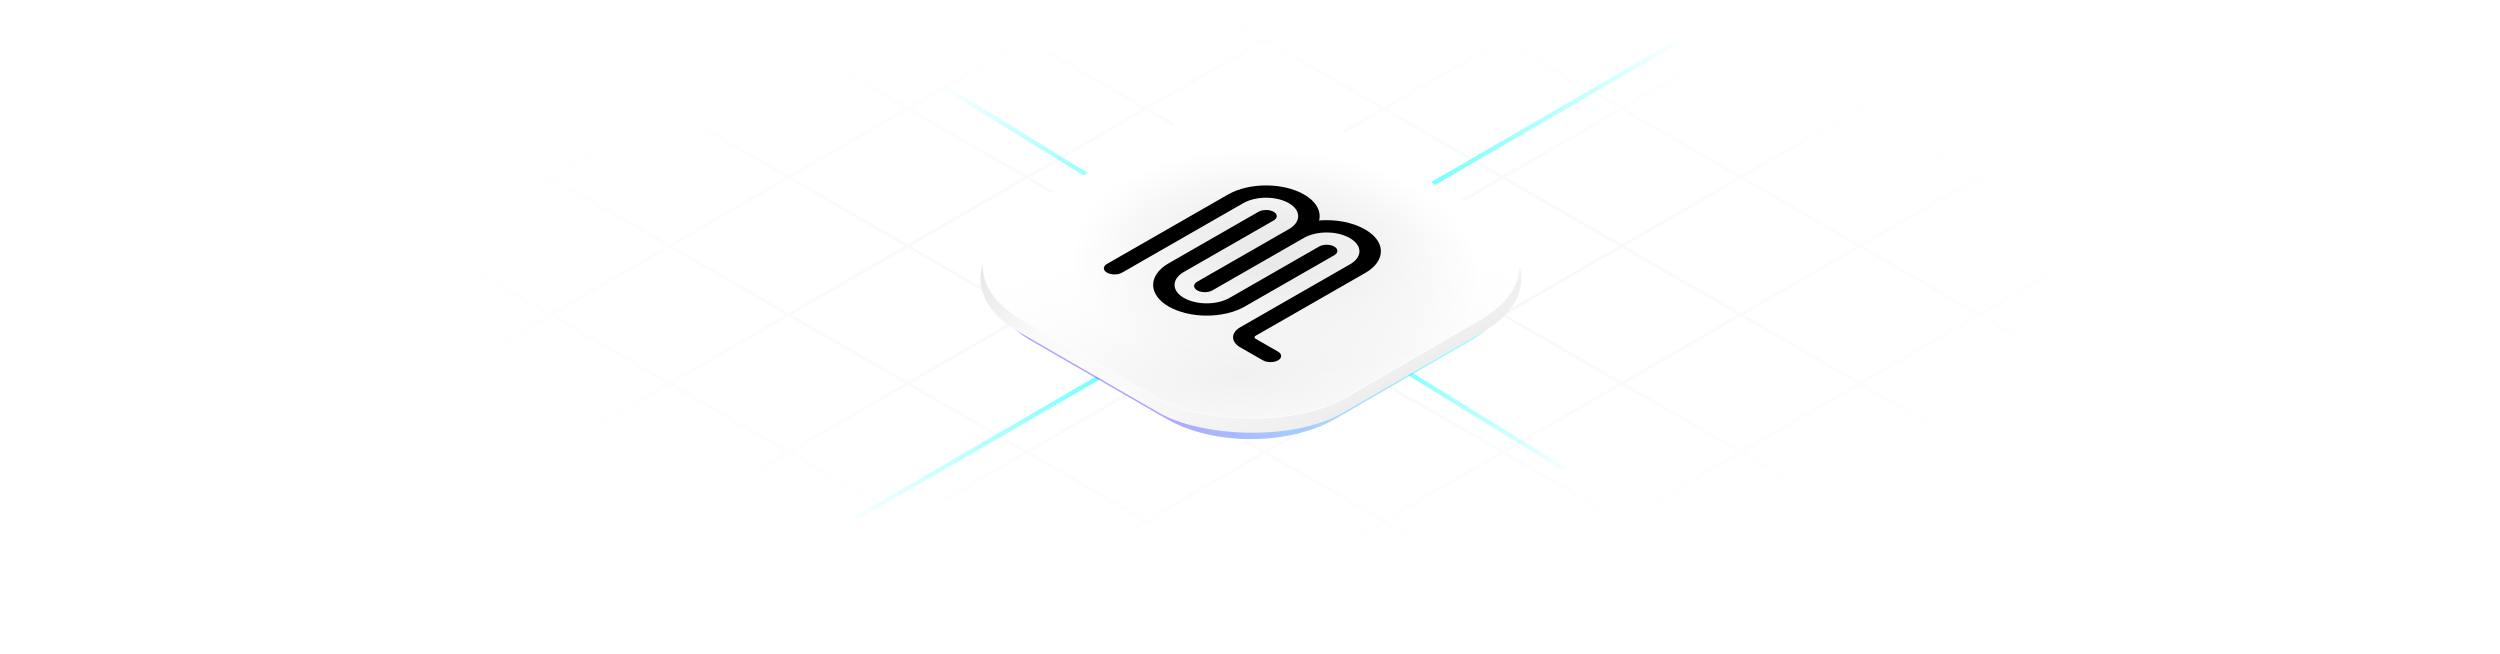 <svg width="1146" height="300" viewBox="0 0 1146 300" fill="none" xmlns="http://www.w3.org/2000/svg">
<g clip-path="url(#clip0_84_419)">
<path d="M581.949 -297.204L526.566 -265.228L579.746 -234.525L635.13 -266.501L636.508 -265.705L581.124 -233.729L634.303 -203.026L689.688 -235.002L691.066 -234.206L635.682 -202.23L688.861 -171.527L744.246 -203.503L745.624 -202.707L690.24 -170.731L743.418 -140.028L798.803 -172.004L800.181 -171.208L744.797 -139.232L797.976 -108.529L853.36 -140.505L854.739 -139.709L799.355 -107.733L852.534 -77.03L907.918 -109.006L909.296 -108.21L853.913 -76.234L907.092 -45.531L962.475 -77.507L963.854 -76.711L908.471 -44.735L961.65 -14.032L1017.03 -46.008L1018.41 -45.212L963.029 -13.236L1016.21 17.467L1071.59 -14.509L1072.97 -13.713L1017.59 18.263L1070.76 48.965L1126.15 16.99L1127.53 17.786L1072.14 49.762L1125.32 80.464L1180.71 48.488L1182.09 49.284L1126.7 81.26L1179.88 111.963L1235.27 79.987L1236.64 80.783L1181.26 112.759L1234.44 143.462L1289.82 111.487L1291.2 112.283L1235.82 144.258L1289 174.961L1344.38 142.986L1345.76 143.782L1290.38 175.757L1345.76 207.733L1344.38 208.529L1289 176.553L1235.82 207.256L1291.2 239.232L1289.82 240.028L1234.44 208.052L1181.26 238.755L1236.64 270.731L1235.26 271.527L1179.88 239.551L1126.7 270.254L1182.09 302.229L1180.71 303.025L1125.32 271.05L1072.14 301.753L1127.53 333.729L1126.15 334.524L1070.77 302.549L1017.59 333.252L1072.97 365.228L1071.59 366.023L1016.21 334.048L963.029 364.751L1018.41 396.727L1017.03 397.522L961.65 365.547L908.471 396.25L963.854 428.226L962.475 429.021L907.092 397.046L853.913 427.749L909.296 459.725L907.918 460.521L852.534 428.545L799.356 459.248L854.738 491.224L853.36 492.02L797.977 460.043L744.798 490.747L800.181 522.722L798.803 523.518L743.419 491.542L690.24 522.246L745.623 554.221L744.245 555.017L688.861 523.042L635.682 553.745L691.065 585.72L689.687 586.516L634.303 554.541L581.124 585.244L636.507 617.219L635.129 618.015L579.745 586.04L526.566 616.743L581.949 648.718L580.571 649.514L-240 175.757L580.571 -298L581.949 -297.204ZM525.188 615.947L578.367 585.244L525.188 554.541L472.008 585.244L525.188 615.947ZM579.745 584.448L632.925 553.745L579.745 523.042L526.566 553.745L579.745 584.448ZM634.303 552.949L687.483 522.246L634.303 491.542L581.124 522.246L634.303 552.949ZM688.861 521.45L742.041 490.747L688.861 460.043L635.682 490.747L688.861 521.45ZM743.419 489.951L796.599 459.248L743.419 428.544L690.24 459.248L743.419 489.951ZM797.977 458.452L851.156 427.749L797.976 397.046L744.798 427.749L797.977 458.452ZM852.534 426.953L905.714 396.25L852.534 365.547L799.355 396.25L852.534 426.953ZM907.093 395.454L960.271 364.751L907.092 334.048L853.914 364.75L907.093 395.454ZM961.65 363.955L1014.83 333.252L961.65 302.549L908.471 333.252L961.65 363.955ZM1016.21 332.456L1069.39 301.753L1016.21 271.05L963.029 301.753L1016.21 332.456ZM1070.77 300.957L1123.95 270.254L1070.77 239.551L1017.59 270.254L1070.77 300.957ZM1125.32 269.458L1178.5 238.755L1125.32 208.052L1072.14 238.755L1125.32 269.458ZM1179.88 237.959L1233.06 207.256L1179.88 176.553L1126.7 207.256L1179.88 237.959ZM1234.44 206.46L1287.62 175.757L1234.44 145.054L1181.26 175.757L1234.44 206.46ZM470.63 584.448L523.809 553.745L470.63 523.042L417.45 553.745L470.63 584.448ZM525.188 552.949L578.367 522.246L525.188 491.542L472.008 522.246L525.188 552.949ZM579.745 521.45L632.925 490.747L579.745 460.043L526.566 490.747L579.745 521.45ZM634.303 489.951L687.483 459.248L634.303 428.544L581.124 459.248L634.303 489.951ZM688.861 458.452L742.041 427.749L688.861 397.045L635.682 427.749L688.861 458.452ZM743.419 426.953L796.598 396.25L743.418 365.547L690.24 396.25L743.419 426.953ZM797.976 395.454L851.156 364.751L797.976 334.048L744.797 364.751L797.976 395.454ZM852.535 363.955L905.714 333.252L852.534 302.549L799.356 333.251L852.535 363.955ZM907.092 332.456L960.271 301.753L907.092 271.05L853.913 301.753L907.092 332.456ZM961.65 300.957L1014.83 270.254L961.65 239.551L908.471 270.254L961.65 300.957ZM1016.21 269.458L1069.39 238.755L1016.21 208.052L963.029 238.755L1016.21 269.458ZM1070.77 237.959L1123.94 207.256L1070.76 176.553L1017.59 207.256L1070.77 237.959ZM1125.32 206.46L1178.5 175.757L1125.32 145.054L1072.14 175.757L1125.32 206.46ZM1179.88 174.961L1233.06 144.258L1179.88 113.555L1126.7 144.258L1179.88 174.961ZM416.072 552.949L469.251 522.246L416.072 491.542L362.892 522.246L416.072 552.949ZM470.63 521.45L523.809 490.747L470.63 460.043L417.45 490.747L470.63 521.45ZM525.188 489.951L578.367 459.248L525.188 428.544L472.008 459.248L525.188 489.951ZM579.745 458.452L632.925 427.749L579.745 397.045L526.566 427.749L579.745 458.452ZM634.303 426.953L687.483 396.25L634.303 365.546L581.124 396.25L634.303 426.953ZM688.861 395.454L742.04 364.751L688.86 334.048L635.682 364.75L688.861 395.454ZM743.418 363.955L796.598 333.252L743.418 302.549L690.239 333.252L743.418 363.955ZM797.977 332.456L851.156 301.753L797.976 271.05L744.798 301.752L797.977 332.456ZM852.534 300.957L905.714 270.254L852.534 239.551L799.355 270.254L852.534 300.957ZM907.092 269.458L960.271 238.755L907.092 208.052L853.913 238.755L907.092 269.458ZM961.65 237.959L1014.83 207.256L961.65 176.553L908.471 207.256L961.65 237.959ZM1016.21 206.46L1069.39 175.757L1016.21 145.054L963.029 175.757L1016.21 206.46ZM1070.76 174.961L1123.94 144.258L1070.76 113.555L1017.59 144.258L1070.76 174.961ZM1125.32 143.462L1178.5 112.759L1125.32 82.056L1072.14 112.759L1125.32 143.462ZM361.514 521.45L414.693 490.747L361.515 460.044L308.335 490.747L361.514 521.45ZM416.072 489.951L469.251 459.248L416.073 428.545L362.893 459.248L416.072 489.951ZM470.63 458.452L523.809 427.749L470.631 397.046L417.451 427.749L470.63 458.452ZM525.188 426.953L578.367 396.25L525.188 365.547L472.009 396.25L525.188 426.953ZM579.745 395.454L632.925 364.75L579.746 334.048L526.567 364.751L579.745 395.454ZM634.303 363.955L687.482 333.252L634.303 302.549L581.125 333.252L634.303 363.955ZM688.86 332.456L742.04 301.753L688.861 271.05L635.682 301.753L688.86 332.456ZM743.419 300.957L796.598 270.254L743.419 239.551L690.241 270.254L743.419 300.957ZM797.976 269.458L851.156 238.755L797.977 208.052L744.798 238.755L797.976 269.458ZM852.534 237.959L905.714 207.256L852.535 176.553L799.356 207.256L852.534 237.959ZM907.092 206.46L960.271 175.757L907.093 145.054L853.914 175.757L907.092 206.46ZM961.65 174.961L1014.83 144.258L961.65 113.556L908.471 144.258L961.65 174.961ZM1016.21 143.462L1069.39 112.759L1016.21 82.057L963.029 112.76L1016.21 143.462ZM1070.76 111.963L1123.94 81.26L1070.77 50.558L1017.59 81.261L1070.76 111.963ZM306.956 489.951L360.135 459.248L306.957 428.545L253.777 459.248L306.956 489.951ZM361.514 458.452L414.693 427.749L361.515 397.046L308.335 427.749L361.514 458.452ZM416.071 426.953L469.251 396.25L416.073 365.547L362.893 396.25L416.071 426.953ZM470.63 395.454L523.809 364.75L470.631 334.048L417.451 364.751L470.63 395.454ZM525.188 363.955L578.366 333.252L525.188 302.549L472.009 333.252L525.188 363.955ZM579.745 332.456L632.924 301.753L579.745 271.05L526.567 301.753L579.745 332.456ZM634.303 300.957L687.482 270.254L634.303 239.551L581.124 270.254L634.303 300.957ZM688.86 269.458L742.04 238.755L688.861 208.052L635.683 238.755L688.86 269.458ZM743.418 237.959L796.598 207.256L743.419 176.553L690.24 207.256L743.418 237.959ZM797.976 206.46L851.156 175.757L797.977 145.054L744.798 175.757L797.976 206.46ZM852.534 174.961L905.714 144.258L852.535 113.555L799.356 144.258L852.534 174.961ZM907.092 143.462L960.271 112.759L907.092 82.057L853.914 112.759L907.092 143.462ZM961.649 111.963L1014.83 81.26L961.65 50.558L908.471 81.261L961.649 111.963ZM1016.21 80.464L1069.39 49.761L1016.21 19.059L963.029 49.762L1016.21 80.464ZM252.399 458.452L305.578 427.749L252.399 397.046L199.219 427.749L252.399 458.452ZM306.957 426.953L360.136 396.25L306.957 365.547L253.777 396.25L306.957 426.953ZM361.515 395.454L414.694 364.751L361.515 334.048L308.335 364.751L361.515 395.454ZM416.073 363.955L469.252 333.252L416.073 302.549L362.893 333.252L416.073 363.955ZM470.631 332.456L523.81 301.753L470.631 271.05L417.451 301.753L470.631 332.456ZM525.188 300.957L578.367 270.254L525.188 239.551L472.009 270.254L525.188 300.957ZM579.745 269.458L632.925 238.755L579.745 208.052L526.566 238.755L579.745 269.458ZM634.304 237.959L687.483 207.256L634.303 176.553L581.125 207.256L634.304 237.959ZM688.861 206.46L742.041 175.757L688.861 145.054L635.682 175.757L688.861 206.46ZM743.419 174.961L796.599 144.258L743.419 113.555L690.24 144.258L743.419 174.961ZM797.977 143.462L851.157 112.759L797.977 82.056L744.798 112.759L797.977 143.462ZM852.535 111.963L905.714 81.261L852.534 50.558L799.356 81.26L852.535 111.963ZM907.092 80.465L960.271 49.762L907.092 19.059L853.913 49.762L907.092 80.465ZM961.65 48.966L1014.83 18.263L961.65 -12.44L908.471 18.263L961.65 48.966ZM197.841 426.953L251.02 396.25L197.841 365.547L144.662 396.25L197.841 426.953ZM252.399 395.454L305.578 364.751L252.399 334.048L199.219 364.751L252.399 395.454ZM306.957 363.955L360.136 333.252L306.957 302.549L253.777 333.252L306.957 363.955ZM361.515 332.456L414.694 301.753L361.515 271.05L308.335 301.753L361.515 332.456ZM416.073 300.957L469.252 270.254L416.073 239.551L362.893 270.254L416.073 300.957ZM470.631 269.458L523.809 238.755L470.63 208.052L417.451 238.755L470.631 269.458ZM525.188 237.959L578.367 207.256L525.188 176.553L472.008 207.256L525.188 237.959ZM579.746 206.46L632.925 175.757L579.745 145.054L526.567 175.757L579.746 206.46ZM634.303 174.961L687.483 144.258L634.303 113.555L581.124 144.258L634.303 174.961ZM688.861 143.462L742.041 112.759L688.861 82.056L635.682 112.759L688.861 143.462ZM743.419 111.963L796.599 81.26L743.419 50.557L690.24 81.26L743.419 111.963ZM797.977 80.464L851.156 49.762L797.976 19.059L744.798 49.761L797.977 80.464ZM852.534 48.966L905.714 18.263L852.534 -12.44L799.355 18.263L852.534 48.966ZM907.092 17.467L960.271 -13.236L907.092 -43.94L853.913 -13.236L907.092 17.467ZM143.283 395.454L196.462 364.751L143.283 334.048L90.104 364.751L143.283 395.454ZM197.841 363.955L251.02 333.252L197.841 302.549L144.662 333.252L197.841 363.955ZM252.399 332.456L305.578 301.753L252.399 271.05L199.219 301.753L252.399 332.456ZM306.957 300.957L360.136 270.254L306.957 239.551L253.777 270.254L306.957 300.957ZM361.515 269.458L414.694 238.755L361.515 208.052L308.335 238.755L361.515 269.458ZM416.073 237.959L469.251 207.256L416.072 176.553L362.893 207.256L416.073 237.959ZM470.63 206.46L523.809 175.757L470.63 145.054L417.45 175.757L470.63 206.46ZM525.188 174.961L578.367 144.258L525.188 113.555L472.009 144.258L525.188 174.961ZM579.745 143.462L632.925 112.759L579.745 82.056L526.566 112.759L579.745 143.462ZM634.303 111.963L687.483 81.26L634.303 50.557L581.124 81.26L634.303 111.963ZM688.861 80.464L742.041 49.761L688.861 19.058L635.682 49.761L688.861 80.464ZM743.419 48.965L796.598 18.263L743.418 -12.44L690.24 18.262L743.419 48.965ZM797.976 17.467L851.156 -13.236L797.976 -43.94L744.797 -13.236L797.976 17.467ZM852.534 -14.032L905.714 -44.735L852.534 -75.439L799.355 -44.735L852.534 -14.032ZM88.725 363.955L141.905 333.252L88.725 302.549L35.546 333.252L88.725 363.955ZM143.283 332.456L196.462 301.753L143.283 271.05L90.104 301.753L143.283 332.456ZM197.841 300.957L251.02 270.254L197.841 239.551L144.662 270.254L197.841 300.957ZM252.399 269.458L305.578 238.755L252.399 208.052L199.22 238.755L252.399 269.458ZM306.957 237.959L360.136 207.256L306.957 176.553L253.777 207.256L306.957 237.959ZM361.515 206.46L414.693 175.757L361.514 145.054L308.335 175.757L361.515 206.46ZM416.072 174.961L469.251 144.258L416.072 113.555L362.892 144.258L416.072 174.961ZM470.631 143.462L523.809 112.759L470.63 82.056L417.451 112.759L470.631 143.462ZM525.188 111.963L578.367 81.26L525.188 50.557L472.008 81.26L525.188 111.963ZM579.745 80.464L632.925 49.761L579.746 19.058L526.566 49.761L579.745 80.464ZM634.303 48.965L687.483 18.262L634.303 -12.441L581.124 18.262L634.303 48.965ZM688.861 17.466L742.04 -13.236L688.86 -43.94L635.682 -13.237L688.861 17.466ZM743.418 -14.032L796.598 -44.735L743.418 -75.439L690.239 -44.735L743.418 -14.032ZM797.976 -45.531L851.156 -76.234L797.976 -106.938L744.797 -76.234L797.976 -45.531ZM34.167 332.456L87.347 301.753L34.167 271.05L-19.012 301.753L34.167 332.456ZM88.725 300.957L141.905 270.254L88.725 239.551L35.546 270.254L88.725 300.957ZM143.283 269.458L196.462 238.755L143.283 208.052L90.104 238.755L143.283 269.458ZM197.841 237.959L251.02 207.256L197.841 176.553L144.662 207.256L197.841 237.959ZM252.399 206.46L305.578 175.757L252.399 145.054L199.22 175.757L252.399 206.46ZM306.957 174.961L360.135 144.258L306.956 113.555L253.777 144.258L306.957 174.961ZM361.514 143.462L414.693 112.759L361.514 82.056L308.334 112.759L361.514 143.462ZM416.073 111.963L469.251 81.26L416.072 50.557L362.893 81.26L416.073 111.963ZM470.63 80.464L523.809 49.761L470.63 19.058L417.45 49.761L470.63 80.464ZM525.188 48.965L578.367 18.262L525.188 -12.441L472.008 18.262L525.188 48.965ZM579.746 17.466L632.925 -13.237L579.746 -43.94L526.566 -13.237L579.746 17.466ZM634.303 -14.033L687.482 -44.735L634.303 -75.439L581.124 -44.736L634.303 -14.033ZM688.86 -45.531L742.04 -76.234L688.86 -106.938L635.681 -76.234L688.86 -45.531ZM743.418 -77.03L796.598 -107.733L743.418 -138.437L690.239 -107.733L743.418 -77.03ZM-20.391 300.957L32.789 270.254L-20.39 239.551L-73.569 270.254L-20.391 300.957ZM34.167 269.458L87.347 238.755L34.168 208.052L-19.011 238.755L34.167 269.458ZM88.725 237.959L141.905 207.256L88.726 176.553L35.547 207.256L88.725 237.959ZM143.283 206.46L196.462 175.757L143.284 145.054L90.105 175.757L143.283 206.46ZM197.841 174.961L251.02 144.258L197.842 113.555L144.662 144.258L197.841 174.961ZM252.399 143.462L305.577 112.759L252.399 82.057L199.22 112.759L252.399 143.462ZM306.956 111.963L360.135 81.26L306.957 50.558L253.777 81.261L306.956 111.963ZM361.515 80.464L414.693 49.761L361.515 19.059L308.336 49.761L361.515 80.464ZM416.072 48.965L469.251 18.262L416.073 -12.44L362.893 18.263L416.072 48.965ZM470.63 17.466L523.809 -13.237L470.631 -43.94L417.451 -13.236L470.63 17.466ZM525.188 -14.033L578.367 -44.736L525.188 -75.439L472.009 -44.735L525.188 -14.033ZM579.746 -45.532L632.924 -76.234L579.746 -106.937L526.567 -76.234L579.746 -45.532ZM634.303 -77.03L687.482 -107.733L634.303 -138.436L581.124 -107.733L634.303 -77.03ZM688.86 -108.529L742.04 -139.232L688.861 -169.935L635.682 -139.232L688.86 -108.529ZM-74.948 269.458L-21.768 238.755L-74.948 208.052L-128.127 238.755L-74.948 269.458ZM-20.39 237.959L32.789 207.256L-20.39 176.553L-73.569 207.256L-20.39 237.959ZM34.168 206.46L87.347 175.757L34.168 145.054L-19.011 175.757L34.168 206.46ZM88.726 174.961L141.905 144.258L88.726 113.555L35.547 144.258L88.726 174.961ZM143.284 143.462L196.463 112.759L143.284 82.056L90.105 112.759L143.284 143.462ZM197.842 111.963L251.02 81.261L197.841 50.558L144.662 81.26L197.842 111.963ZM252.399 80.465L305.578 49.762L252.399 19.059L199.22 49.762L252.399 80.465ZM306.958 48.965L360.136 18.263L306.957 -12.44L253.778 18.262L306.958 48.965ZM361.515 17.467L414.694 -13.236L361.515 -43.94L308.335 -13.236L361.515 17.467ZM416.073 -14.032L469.252 -44.735L416.073 -75.439L362.893 -44.735L416.073 -14.032ZM470.631 -45.531L523.81 -76.234L470.631 -106.938L417.451 -76.234L470.631 -45.531ZM525.188 -77.03L578.367 -107.733L525.188 -138.436L472.009 -107.733L525.188 -77.03ZM579.746 -108.529L632.925 -139.232L579.746 -169.935L526.566 -139.232L579.746 -108.529ZM634.303 -140.028L687.483 -170.731L634.303 -201.434L581.124 -170.731L634.303 -140.028ZM-129.506 237.959L-76.326 207.256L-129.506 176.553L-182.685 207.256L-129.506 237.959ZM-74.948 206.46L-21.768 175.757L-74.948 145.054L-128.127 175.757L-74.948 206.46ZM-20.39 174.961L32.79 144.258L-20.39 113.555L-73.569 144.258L-20.39 174.961ZM34.168 143.462L87.347 112.759L34.168 82.056L-19.011 112.759L34.168 143.462ZM88.726 111.963L141.905 81.26L88.726 50.557L35.547 81.26L88.726 111.963ZM143.284 80.464L196.462 49.762L143.283 19.059L90.105 49.761L143.284 80.464ZM197.841 48.966L251.02 18.263L197.841 -12.44L144.662 18.263L197.841 48.966ZM252.4 17.466L305.578 -13.236L252.399 -43.94L199.22 -13.237L252.4 17.466ZM306.957 -14.032L360.136 -44.735L306.957 -75.439L253.777 -44.735L306.957 -14.032ZM361.515 -45.531L414.694 -76.234L361.515 -106.938L308.335 -76.234L361.515 -45.531ZM416.073 -77.03L469.252 -107.733L416.073 -138.437L362.893 -107.733L416.073 -77.03ZM470.631 -108.529L523.809 -139.232L470.63 -169.935L417.451 -139.232L470.631 -108.529ZM525.188 -140.028L578.367 -170.731L525.188 -201.434L472.008 -170.731L525.188 -140.028ZM579.746 -171.527L632.925 -202.23L579.746 -232.933L526.566 -202.23L579.746 -171.527ZM-184.064 206.46L-130.884 175.757L-184.064 145.054L-237.243 175.757L-184.064 206.46ZM-129.506 174.961L-76.326 144.258L-129.506 113.555L-182.685 144.258L-129.506 174.961ZM-74.948 143.462L-21.768 112.759L-74.948 82.056L-128.127 112.759L-74.948 143.462ZM-20.39 111.963L32.79 81.26L-20.39 50.557L-73.569 81.26L-20.39 111.963ZM34.168 80.464L87.347 49.761L34.168 19.058L-19.011 49.761L34.168 80.464ZM88.726 48.965L141.905 18.263L88.725 -12.44L35.547 18.262L88.726 48.965ZM143.283 17.467L196.462 -13.236L143.283 -43.94L90.104 -13.236L143.283 17.467ZM197.842 -14.033L251.02 -44.735L197.841 -75.439L144.662 -44.736L197.842 -14.033ZM252.399 -45.531L305.578 -76.234L252.399 -106.938L199.22 -76.234L252.399 -45.531ZM306.957 -77.03L360.136 -107.733L306.957 -138.437L253.777 -107.733L306.957 -77.03ZM361.515 -108.529L414.694 -139.232L361.515 -169.936L308.335 -139.232L361.515 -108.529ZM416.073 -140.028L469.251 -170.731L416.072 -201.434L362.893 -170.731L416.073 -140.028ZM470.63 -171.527L523.809 -202.23L470.63 -232.933L417.45 -202.23L470.63 -171.527ZM525.188 -203.026L578.367 -233.729L525.188 -264.432L472.008 -233.729L525.188 -203.026Z" fill="url(#paint0_radial_84_419)"/>
<path d="M805 -1.742L352 261" stroke="url(#paint1_radial_84_419)" stroke-width="2"/>
<path d="M409 25.258L748 234" stroke="url(#paint2_radial_84_419)" stroke-width="2"/>
<g opacity="0.5" filter="url(#filter0_f_84_419)">
<path d="M472.722 156.208C451.404 143.9 451.404 123.945 472.722 111.637L534.812 75.79C556.13 63.482 590.693 63.482 612.011 75.79L674.101 111.638C695.419 123.945 695.419 143.9 674.101 156.208L612.011 192.056C590.693 204.364 556.13 204.364 534.812 192.056L472.722 156.208Z" fill="url(#paint3_linear_84_419)"/>
</g>
<rect width="171.663" height="171.663" rx="48.672" transform="matrix(0.866 -0.5 0.866 0.5 424.747 127.713)" fill="url(#paint4_linear_84_419)"/>
<rect x="0.405" width="171.195" height="171.195" rx="49.842" transform="matrix(0.866 -0.5 0.866 0.5 424.801 121.832)" fill="url(#paint5_radial_84_419)"/>
<rect x="0.405" width="171.195" height="171.195" rx="49.842" transform="matrix(0.866 -0.5 0.866 0.5 424.801 121.832)" fill="url(#paint6_radial_84_419)"/>
<rect x="0.405" width="171.195" height="171.195" rx="49.842" transform="matrix(0.866 -0.5 0.866 0.5 424.801 121.832)" stroke="url(#paint7_linear_84_419)" stroke-width="0.468"/>
<path fill-rule="evenodd" clip-rule="evenodd" d="M626.275 124.865L625.798 125.138L575.54 153.945C575.391 154.03 575.272 154.132 575.19 154.244C575.108 154.356 575.065 154.476 575.062 154.598C575.06 154.72 575.098 154.84 575.176 154.953C575.254 155.066 575.369 155.169 575.514 155.256L575.54 155.272L585.862 161.194C586.763 161.708 587.279 162.41 587.297 163.147C587.315 163.883 586.833 164.593 585.957 165.122L585.871 165.173C584.941 165.703 583.693 166 582.394 166C581.095 166 579.847 165.703 578.917 165.173L568.595 159.26C567.532 158.657 566.687 157.934 566.11 157.136C565.533 156.338 565.236 155.48 565.236 154.614C565.236 153.747 565.533 152.889 566.11 152.091C566.687 151.293 567.532 150.571 568.595 149.967L618.862 121.154C621.57 119.612 623.119 117.505 623.169 115.295C623.219 113.085 621.767 110.954 619.131 109.37L618.862 109.208L618.568 109.046C615.782 107.46 612.048 106.572 608.159 106.57C604.27 106.568 600.533 107.453 597.742 109.036L556.343 132.777H556.325L555.763 133.106C554.833 133.636 553.585 133.933 552.286 133.933C550.987 133.933 549.739 133.636 548.809 133.106C547.909 132.591 547.395 131.888 547.379 131.152C547.362 130.416 547.846 129.706 548.723 129.178L548.809 129.127L590.798 105.053C596.426 101.833 596.539 96.559 591.032 93.263L590.78 93.112C587.991 91.524 584.252 90.635 580.359 90.635C576.466 90.635 572.727 91.524 569.938 93.112L514.38 124.971C513.451 125.5 512.205 125.796 510.908 125.796C509.611 125.796 508.365 125.5 507.435 124.971C506.534 124.457 506.018 123.755 506 123.019C505.983 122.282 506.464 121.572 507.34 121.043L507.435 120.992L563.002 89.123C567.649 86.479 573.878 85 580.363 85C586.848 85 593.077 86.479 597.725 89.123C603.18 92.226 605.77 96.665 604.679 101.069C612.299 100.436 620.005 101.909 625.513 105.053L625.807 105.22C628.044 106.491 629.831 108.008 631.064 109.684C632.298 111.359 632.955 113.16 632.998 114.984C633.04 116.808 632.468 118.619 631.313 120.313C630.158 122.008 628.443 123.553 626.266 124.86M611.623 116.999C612.523 116.484 613.038 115.781 613.054 115.045C613.07 114.309 612.587 113.599 611.71 113.071L611.623 113.02C610.693 112.49 609.446 112.193 608.147 112.193C606.847 112.193 605.6 112.49 604.67 113.02L563.573 136.578C560.784 138.166 557.045 139.054 553.152 139.054C549.259 139.054 545.519 138.166 542.73 136.578C541.366 135.801 540.281 134.872 539.54 133.847C538.8 132.821 538.418 131.718 538.418 130.605C538.418 129.491 538.8 128.389 539.54 127.363C540.281 126.338 541.366 125.409 542.73 124.632L583.836 101.069C584.737 100.554 585.253 99.852 585.271 99.116C585.288 98.38 584.807 97.67 583.931 97.141L583.836 97.09C582.906 96.56 581.658 96.263 580.359 96.263C579.06 96.263 577.812 96.56 576.882 97.09L535.794 120.648C533.518 121.942 531.709 123.49 530.473 125.2C529.238 126.909 528.601 128.746 528.601 130.602C528.601 132.458 529.238 134.296 530.473 136.005C531.709 137.715 533.518 139.263 535.794 140.557C540.444 143.201 546.674 144.68 553.16 144.68C559.647 144.68 565.877 143.201 570.527 140.557L611.623 116.999Z" fill="black"/>
</g>
<defs>
<filter id="filter0_f_84_419" x="446.944" y="56.769" width="252.935" height="154.308" filterUnits="userSpaceOnUse" color-interpolation-filters="sRGB">
<feFlood flood-opacity="0" result="BackgroundImageFix"/>
<feBlend mode="normal" in="SourceGraphic" in2="BackgroundImageFix" result="shape"/>
<feGaussianBlur stdDeviation="4.895" result="effect1_foregroundBlur_84_419"/>
</filter>
<radialGradient id="paint0_radial_84_419" cx="0" cy="0" r="1" gradientUnits="userSpaceOnUse" gradientTransform="translate(581 131) scale(404.5 128.316)">
<stop stop-color="#F5F6F6"/>
<stop offset="1" stop-color="#F5F6F6" stop-opacity="0"/>
</radialGradient>
<radialGradient id="paint1_radial_84_419" cx="0" cy="0" r="1" gradientTransform="matrix(-191.061 115.162 122.136 200.654 578.503 125.402)" gradientUnits="userSpaceOnUse">
<stop stop-color="#1DFFFF"/>
<stop offset="1" stop-color="#1DFFFF" stop-opacity="0"/>
</radialGradient>
<radialGradient id="paint2_radial_84_419" cx="0" cy="0" r="1" gradientTransform="matrix(146.38 85.678 121.075 -203.848 575.191 131.924)" gradientUnits="userSpaceOnUse">
<stop stop-color="#1DFFFF"/>
<stop offset="1" stop-color="#1DFFFF" stop-opacity="0"/>
</radialGradient>
<linearGradient id="paint3_linear_84_419" x1="523.137" y1="176.203" x2="656.605" y2="142.255" gradientUnits="userSpaceOnUse">
<stop stop-color="#5B49FF"/>
<stop offset="1" stop-color="#49F3FF"/>
</linearGradient>
<linearGradient id="paint4_linear_84_419" x1="85.832" y1="0" x2="85.832" y2="171.663" gradientUnits="userSpaceOnUse">
<stop stop-color="#E2E2E2"/>
<stop offset="0.317" stop-color="#FAFAFA"/>
<stop offset="0.611" stop-color="#FAFAFA"/>
<stop offset="1" stop-color="#EEEEEE"/>
</linearGradient>
<radialGradient id="paint5_radial_84_419" cx="0" cy="0" r="1" gradientTransform="matrix(-6.549 79.282 -72.733 -6.549 92.381 92.381)" gradientUnits="userSpaceOnUse">
<stop stop-color="#E2E2E2"/>
<stop offset="1" stop-color="white"/>
</radialGradient>
<radialGradient id="paint6_radial_84_419" cx="0" cy="0" r="1" gradientTransform="matrix(66.768 -70.232 125.576 107.868 33.492 134.232)" gradientUnits="userSpaceOnUse">
<stop stop-color="#F0F0F0"/>
<stop offset="1" stop-color="white" stop-opacity="0"/>
</radialGradient>
<linearGradient id="paint7_linear_84_419" x1="85.832" y1="0" x2="85.832" y2="171.663" gradientUnits="userSpaceOnUse">
<stop stop-color="white" stop-opacity="0"/>
<stop offset="1" stop-color="white" stop-opacity="0.8"/>
</linearGradient>
<clipPath id="clip0_84_419">
<rect width="1146" height="300" fill="white"/>
</clipPath>
</defs>
</svg>
